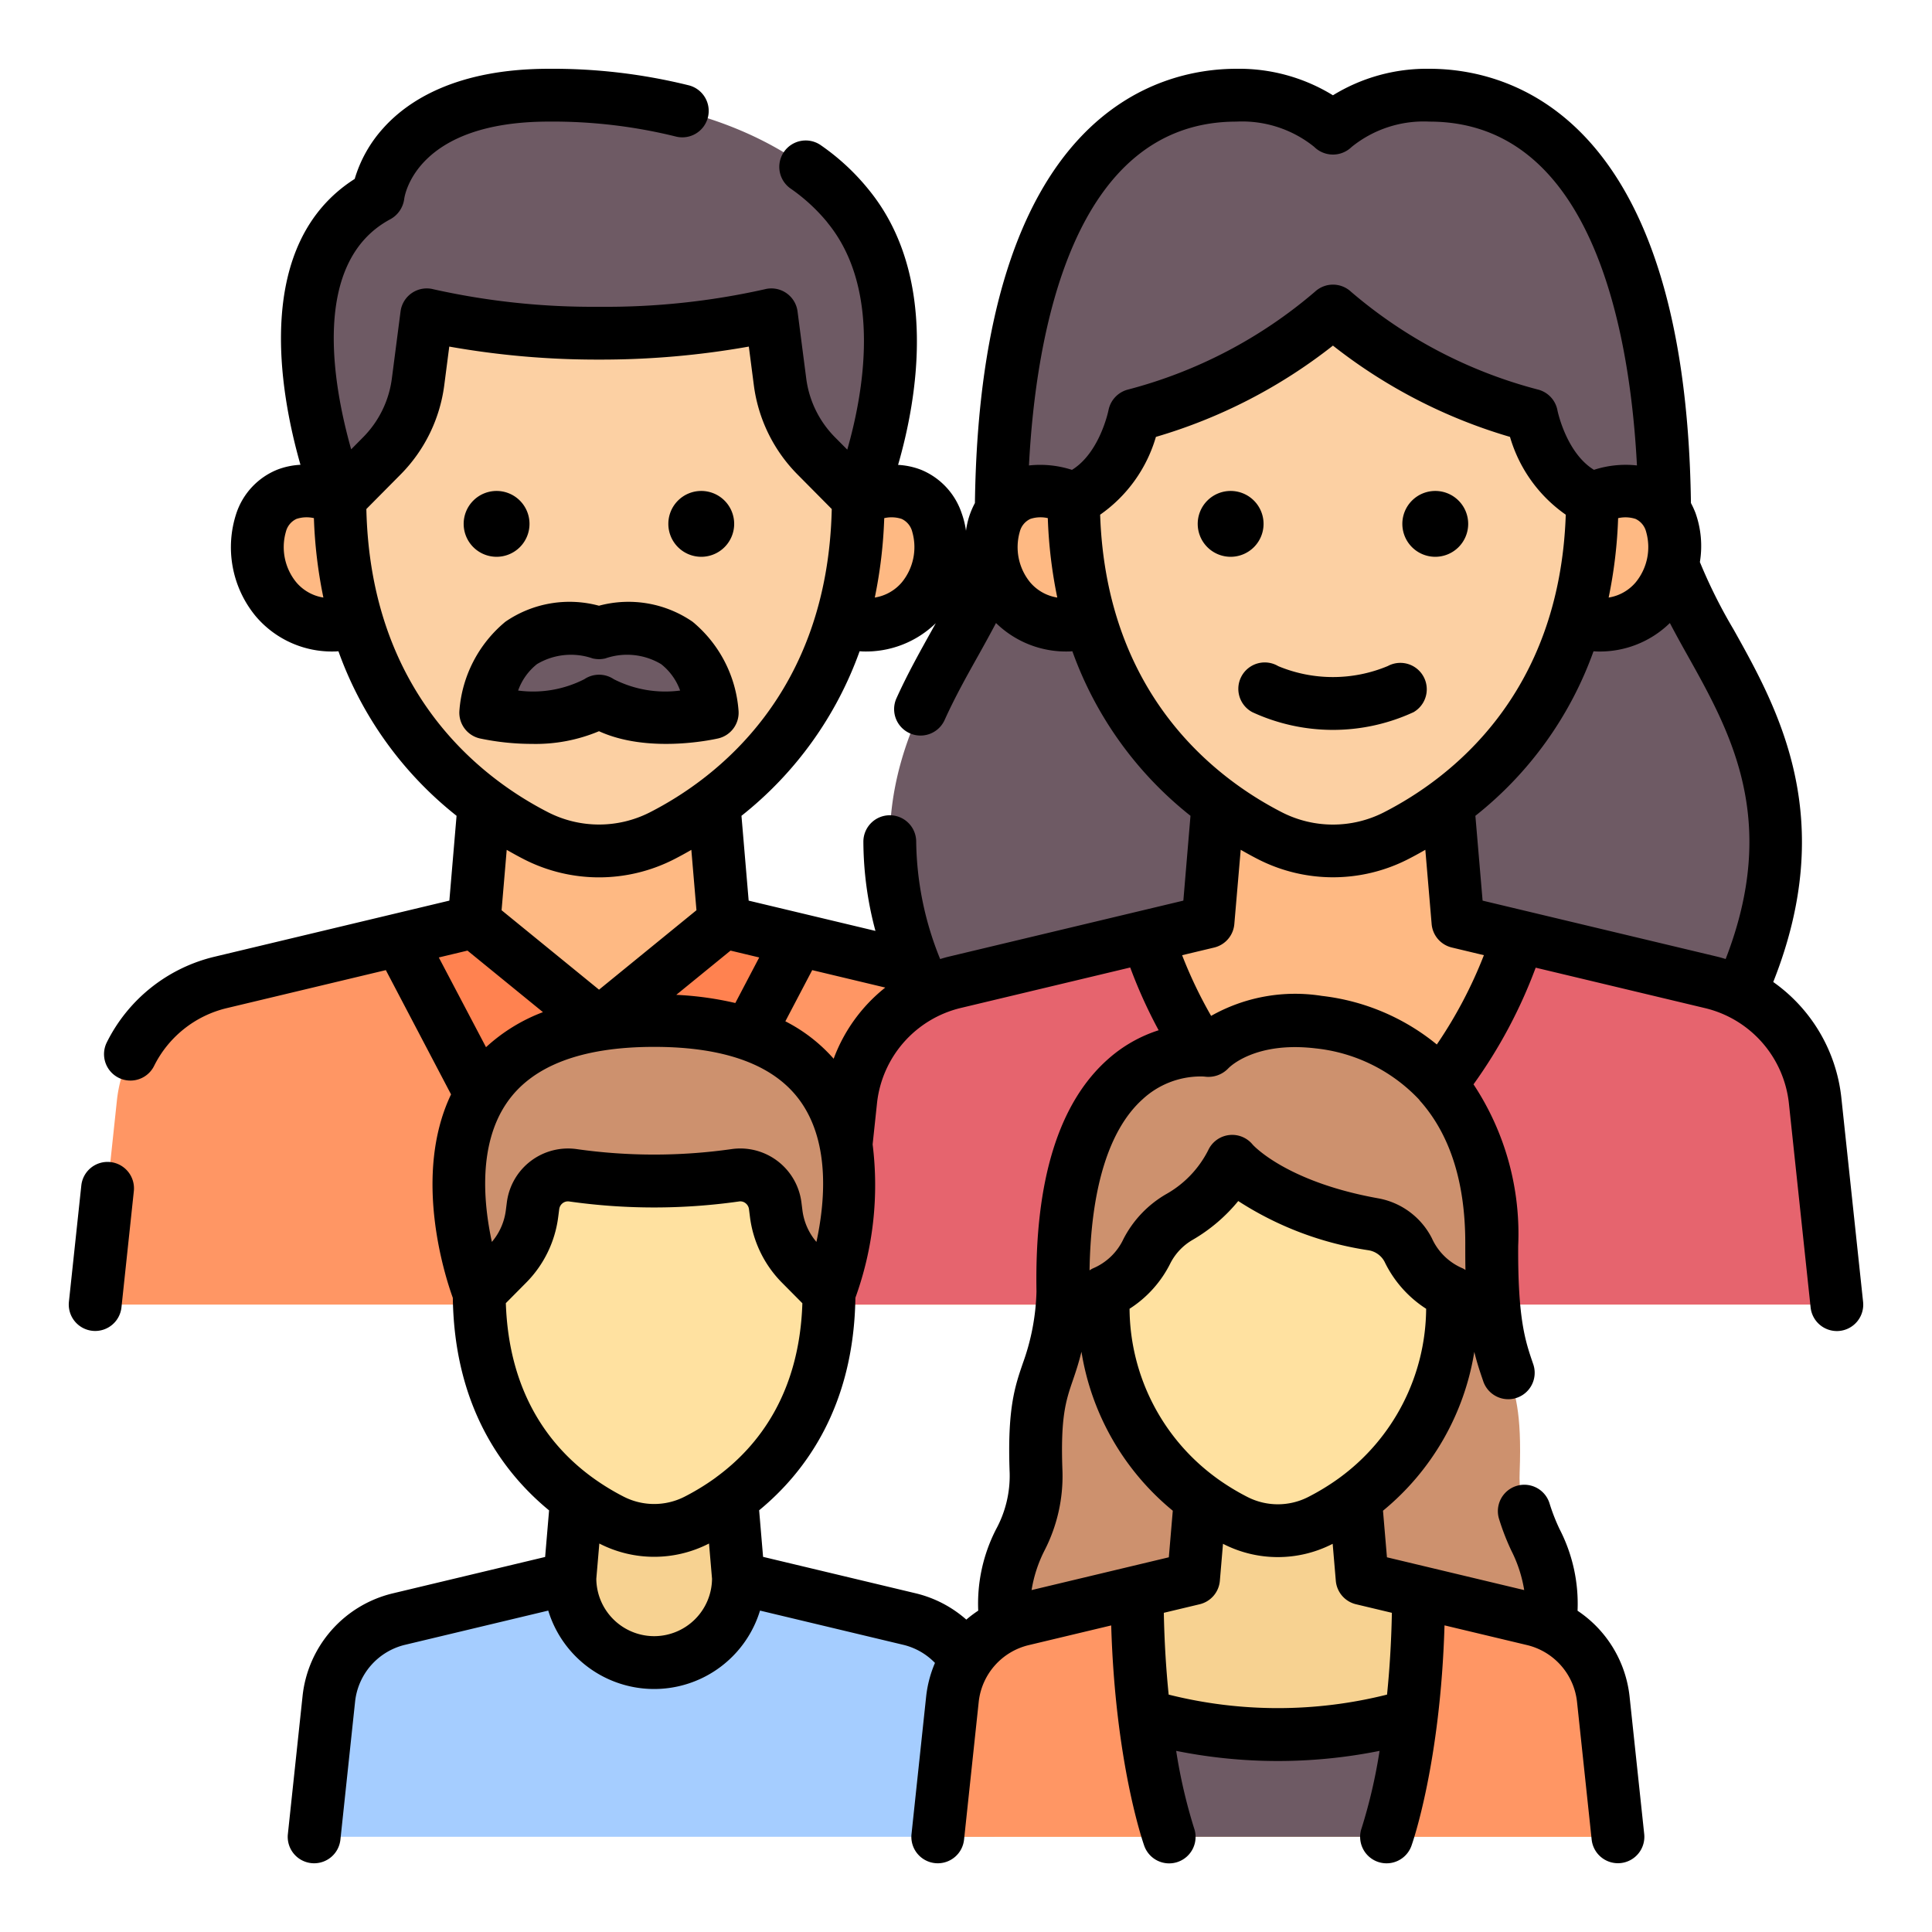 <svg height="512" viewBox="0 0 128 128" width="512" xmlns="http://www.w3.org/2000/svg"><g><path d="m64.892 112.546a6.091 6.091 0 0 0 -4.642-5.279l-11.326-2.706-.448-5.281h-.01a17.142 17.142 0 0 1 -2.324 1.438 6.147 6.147 0 0 1 -5.607 0 17.142 17.142 0 0 1 -2.324-1.438h-.011l-.449 5.281-11.326 2.706a6.09 6.09 0 0 0 -4.641 5.279l-.974 9.147h45.056z" fill="#a5cdff"/><path d="m71.631 72.911a9.028 9.028 0 0 0 -6.88-7.825l-16.785-4.009-.666-7.827h-.014a25.481 25.481 0 0 1 -3.435 2.127 9.165 9.165 0 0 1 -8.328 0 25.38 25.38 0 0 1 -3.435-2.127h-.014l-.665 7.827-16.784 4.009a9.028 9.028 0 0 0 -6.88 7.825l-1.439 13.52h66.764z" fill="#ff9664"/><path d="m22.5 33.031s-3.883-1.863-5.189 1.572c-1.008 2.653.755 7.729 6.324 6.662h32.111c5.569 1.067 7.332-4.009 6.324-6.662-1.306-3.435-5.189-1.572-5.189-1.572z" fill="#feb983"/><path d="m51.681 25.315-.581-4.456a49.469 49.469 0 0 1 -11.415 1.217 49.469 49.469 0 0 1 -11.415-1.217l-.57 4.456a8.478 8.478 0 0 1 -2.387 4.879l-2.813 2.837c0 13.522 7.941 19.746 13.029 22.346a9.165 9.165 0 0 0 8.328 0c5.088-2.6 13.029-8.824 13.029-22.346l-2.813-2.837a8.478 8.478 0 0 1 -2.392-4.879z" fill="#fcd0a3"/><path d="m61.329 65.783c-6.518-14.412 2.186-21.583 4.471-28.353l.527-3.614c.2-25.365 11.377-27.509 15.587-27.509a9.241 9.241 0 0 1 6.396 2.193 9.246 9.246 0 0 1 6.395-2.191c4.209 0 15.384 2.144 15.587 27.51l.523 3.6c2.281 6.773 11 13.943 4.477 28.364z" fill="#6e5a64"/><path d="m120.253 72.911a9.028 9.028 0 0 0 -6.879-7.825l-16.786-4.009-.665-7.828h-.013a25.338 25.338 0 0 1 -3.436 2.128 9.163 9.163 0 0 1 -8.327 0 25.425 25.425 0 0 1 -3.436-2.127h-.011l-.665 7.827-16.788 4.009a9.026 9.026 0 0 0 -6.879 7.825l-1.439 13.52h66.763z" fill="#feb983"/><path d="m31.41 61.077 8.278 6.749-5.894 8.37-7.315-13.941z" fill="#ff8250"/><path d="m47.966 61.077-8.278 6.749 5.894 8.37 7.315-13.941z" fill="#ff8250"/><path d="m39.7 41.923h-.02c-7.047-1.691-7.493 5.3-7.493 5.3s4.769 1.073 7.5-.769c2.732 1.842 7.5.769 7.5.769s-.444-6.991-7.487-5.3z" fill="#6e5a64"/><path d="m22.5 33.031s-6.178-15.4 2.55-20.052c0 0 .662-6.672 11.324-6.672 14.592 0 19.843 7.383 19.843 7.383 5.827 7.169.669 19.341.669 19.341l-2.813-2.837a8.478 8.478 0 0 1 -2.387-4.879l-.586-4.456a49.469 49.469 0 0 1 -11.415 1.217 49.479 49.479 0 0 1 -11.415-1.217l-.57 4.456a8.478 8.478 0 0 1 -2.387 4.879z" fill="#6e5a64"/><path d="m71.118 33.031s-3.883-1.862-5.189 1.572c-1.009 2.653.755 7.729 6.324 6.662h32.115c5.569 1.067 7.332-4.009 6.324-6.662-1.306-3.434-5.189-1.572-5.189-1.572z" fill="#feb983"/><path d="m105.5 33.031c0 13.522-7.941 19.746-13.029 22.346a9.163 9.163 0 0 1 -8.327 0c-5.089-2.6-13.029-8.824-13.029-22.346 3.243-1.244 4.04-5.525 4.04-5.525a32.569 32.569 0 0 0 13.152-6.9 32.578 32.578 0 0 0 13.152 6.9s.801 4.281 4.041 5.525z" fill="#fcd0a3"/><path d="m121.694 86.43h-66.77l1.44-13.52a9.02 9.02 0 0 1 6.88-7.82l12.8-3.06s2.81 10.64 12.27 15.98c9.45-5.34 12.27-15.98 12.27-15.98l12.79 3.06a9.02 9.02 0 0 1 6.88 7.82z" fill="#e6646e"/><path d="m47.287 53.25a25.481 25.481 0 0 1 -3.435 2.127 9.165 9.165 0 0 1 -8.328 0 25.38 25.38 0 0 1 -3.435-2.127h-.014l-.665 7.827 8.278 6.749 8.278-6.749-.666-7.827z" fill="#feb983"/><path d="m51.431 80.431-.071-.549a2.336 2.336 0 0 0 -2.653-2.017 38.006 38.006 0 0 1 -10.736 0 2.336 2.336 0 0 0 -2.653 2.017l-.071.549a5.728 5.728 0 0 1 -1.611 3.293l-1.9 1.913c0 9.129 5.364 13.329 8.8 15.081a6.147 6.147 0 0 0 5.607 0c3.433-1.752 8.8-5.952 8.8-15.081l-1.9-1.913a5.716 5.716 0 0 1 -1.612-3.293z" fill="#ffe1a0"/><path d="m43.339 67.606c18.758 0 11.6 18.031 11.6 18.031l-1.9-1.913a5.716 5.716 0 0 1 -1.611-3.293l-.071-.549a2.336 2.336 0 0 0 -2.653-2.017 38.006 38.006 0 0 1 -10.736 0 2.336 2.336 0 0 0 -2.653 2.017l-.071.549a5.728 5.728 0 0 1 -1.611 3.293l-1.9 1.913s-7.152-18.031 11.606-18.031z" fill="#cd916e"/><path d="m48.466 99.28a17.142 17.142 0 0 1 -2.324 1.438 6.147 6.147 0 0 1 -5.607 0 17.142 17.142 0 0 1 -2.324-1.438h-.011l-.449 5.281a5.586 5.586 0 1 0 11.171 0l-.448-5.281z" fill="#f7d291"/><path d="m66.655 107.663c-.7-4.949 2.151-5.822 1.986-10.126-.274-7.138 1.416-5.605 1.783-11.93-.343-17.5 9.663-16.008 9.663-16.008s2.179-2.49 7.285-1.879 11.528 4.28 11.457 14.806c-.064 9.988 2.163 6.9 1.852 15.011-.166 4.3 2.682 5.177 1.986 10.126z" fill="#cd916e"/><path d="m106.217 112.569a6.092 6.092 0 0 0 -4.643-5.28l-11.327-2.706-.447-5.283a17.045 17.045 0 0 1 -2.331 1.438 6.172 6.172 0 0 1 -5.61 0 16.979 16.979 0 0 1 -2.33-1.438l-.448 5.282-11.328 2.706a6.092 6.092 0 0 0 -4.642 5.28l-.971 9.124h45.054z" fill="#f7d291"/><path d="m96.263 85.657a5.7 5.7 0 0 1 -2.963-2.838 3.216 3.216 0 0 0 -2.323-1.709c-6.977-1.26-9.342-4.172-9.342-4.172a8.633 8.633 0 0 1 -3.5 3.691 5.533 5.533 0 0 0 -2.149 2.254 5.674 5.674 0 0 1 -2.93 2.774c0 9.129 5.363 13.329 8.8 15.082a6.172 6.172 0 0 0 5.61 0c3.434-1.753 8.797-5.953 8.797-15.082z" fill="#ffe1a0"/><path d="m93.513 113.585a41.029 41.029 0 0 1 -1.654 8.107h-14.4a40.937 40.937 0 0 1 -1.654-8.107 25.16 25.16 0 0 0 8.852 1.331 25.223 25.223 0 0 0 8.856-1.331z" fill="#6e5a64"/><path d="m77.463 121.692h-15.328l.97-9.124a6.093 6.093 0 0 1 4.644-5.281l7.591-1.814c0 10.267 2.123 16.219 2.123 16.219z" fill="#ff9664"/><path d="m107.186 121.692h-15.327s2.122-5.952 2.122-16.214h.005l7.587 1.809a6.092 6.092 0 0 1 4.643 5.281z" fill="#ff9664"/><g><path d="m7.312 76.99a1.746 1.746 0 0 0 -1.925 1.555l-.821 7.7a1.75 1.75 0 0 0 1.555 1.925 1.717 1.717 0 0 0 .188.01 1.75 1.75 0 0 0 1.738-1.564l.82-7.7a1.751 1.751 0 0 0 -1.555-1.926z"/><path d="m31.8 48.925a16.724 16.724 0 0 0 3.445.36 10.832 10.832 0 0 0 4.44-.84c3.206 1.464 7.375.594 7.885.48a1.748 1.748 0 0 0 1.362-1.819 8.459 8.459 0 0 0 -3.048-5.915 7.494 7.494 0 0 0 -6.2-1.06 7.491 7.491 0 0 0 -6.2 1.06 8.466 8.466 0 0 0 -3.049 5.915 1.75 1.75 0 0 0 1.365 1.819zm3.764-4.918a4.391 4.391 0 0 1 3.705-.383 2.149 2.149 0 0 0 .416.049 2.026 2.026 0 0 0 .415-.049 4.4 4.4 0 0 1 3.7.376 3.9 3.9 0 0 1 1.26 1.75 7.509 7.509 0 0 1 -4.392-.75 1.751 1.751 0 0 0 -1.957 0 7.481 7.481 0 0 1 -4.384.75 3.908 3.908 0 0 1 1.241-1.743z"/><path d="m32.9 36.889a2.181 2.181 0 1 0 -2.181-2.181 2.182 2.182 0 0 0 2.181 2.181z"/><path d="m46.46 36.889a2.181 2.181 0 1 0 -2.181-2.181 2.182 2.182 0 0 0 2.181 2.181z"/><path d="m123.434 86.246-1.44-13.52a10.791 10.791 0 0 0 -4.512-7.666c4.324-10.892.328-18.079-2.641-23.378a34.25 34.25 0 0 1 -2.219-4.444 6.539 6.539 0 0 0 -.293-3.257 5.807 5.807 0 0 0 -.3-.653c-.35-25.945-12.212-28.771-17.323-28.771a11.866 11.866 0 0 0 -6.395 1.756 11.865 11.865 0 0 0 -6.394-1.756c-5.111 0-16.973 2.825-17.326 28.77a5.3 5.3 0 0 0 -.591 1.839 5.844 5.844 0 0 0 -.294-1.184 4.726 4.726 0 0 0 -2.677-2.855 4.918 4.918 0 0 0 -1.529-.327c1.251-4.316 2.7-12.483-1.9-18.177a15.118 15.118 0 0 0 -3.192-2.983 1.75 1.75 0 0 0 -2.055 2.834 12.045 12.045 0 0 1 2.434 2.226c.022.031.044.061.067.09 3.592 4.419 2.341 11.3 1.28 15l-.823-.829a6.761 6.761 0 0 1 -1.894-3.871l-.577-4.456a1.75 1.75 0 0 0 -2.18-1.468 48.08 48.08 0 0 1 -10.971 1.159 48.39 48.39 0 0 1 -10.973-1.16 1.751 1.751 0 0 0 -2.178 1.468l-.578 4.457a6.761 6.761 0 0 1 -1.894 3.871l-.8.808c-1.2-4.239-2.694-12.424 2.6-15.247a1.8 1.8 0 0 0 .915-1.346c.027-.209.773-5.12 9.586-5.12a33.951 33.951 0 0 1 8.378.982 1.75 1.75 0 1 0 .865-3.391 37.44 37.44 0 0 0 -9.24-1.09c-6.152 0-9.357 2.13-10.962 3.916a8.687 8.687 0 0 0 -1.908 3.381c-6.724 4.284-4.992 14.046-3.593 18.94a4.912 4.912 0 0 0 -1.561.333 4.727 4.727 0 0 0 -2.677 2.854 7.174 7.174 0 0 0 1.275 6.848 6.61 6.61 0 0 0 5.22 2.333c.083 0 .174-.01.259-.013a24.378 24.378 0 0 0 7.825 10.9l-.477 5.619-15.551 3.716a10.753 10.753 0 0 0 -7.144 5.676 1.75 1.75 0 1 0 3.133 1.561 7.26 7.26 0 0 1 4.823-3.832l10.531-2.516 4.32 8.233c-2.558 5.357-.409 12.026.118 13.481.1 7.161 3.267 11.521 6.377 14.08l-.262 3.086-10.095 2.412a7.85 7.85 0 0 0 -5.975 6.8l-.974 9.147a1.75 1.75 0 0 0 1.555 1.925 1.7 1.7 0 0 0 .187.01 1.751 1.751 0 0 0 1.739-1.565l.973-9.147a4.348 4.348 0 0 1 3.308-3.762l9.489-2.267a7.334 7.334 0 0 0 14.03 0l9.491 2.267a4.318 4.318 0 0 1 2.1 1.2 7.792 7.792 0 0 0 -.583 2.215l-.971 9.124a1.75 1.75 0 0 0 1.555 1.925 1.717 1.717 0 0 0 .188.01 1.751 1.751 0 0 0 1.738-1.565l.971-9.123a4.349 4.349 0 0 1 3.308-3.764l5.47-1.306c.268 9.09 2.105 14.359 2.189 14.6a1.75 1.75 0 0 0 3.3-1.173 34.924 34.924 0 0 1 -1.184-5.116 34.146 34.146 0 0 0 13.475 0 34.924 34.924 0 0 1 -1.186 5.112 1.75 1.75 0 0 0 3.3 1.173c.084-.237 1.921-5.506 2.189-14.6l5.47 1.306a4.352 4.352 0 0 1 3.309 3.763l.97 9.124a1.751 1.751 0 0 0 1.738 1.565 1.7 1.7 0 0 0 .188-.01 1.75 1.75 0 0 0 1.555-1.925l-.971-9.124a7.844 7.844 0 0 0 -3.445-5.668 10.773 10.773 0 0 0 -1.192-5.41 12.859 12.859 0 0 1 -.655-1.673 1.75 1.75 0 0 0 -3.363.971 15.807 15.807 0 0 0 .822 2.127 8.9 8.9 0 0 1 .853 2.616l-9.093-2.172-.262-3.086a17.137 17.137 0 0 0 6.05-10.525c.178.736.376 1.318.566 1.872l.034.1a1.75 1.75 0 0 0 3.311-1.134l-.034-.1c-.492-1.434-1-2.916-.97-7.762a17.955 17.955 0 0 0 -2.96-10.7 32.786 32.786 0 0 0 4.119-7.729l11.231 2.682a7.29 7.29 0 0 1 5.545 6.308l1.439 13.52a1.75 1.75 0 0 0 1.738 1.565 1.717 1.717 0 0 0 .188-.01 1.75 1.75 0 0 0 1.55-1.93zm-103.805-47.667a3.683 3.683 0 0 1 -.686-3.354 1.281 1.281 0 0 1 .7-.846 2.153 2.153 0 0 1 1.154-.052 30.9 30.9 0 0 0 .628 5.262 2.947 2.947 0 0 1 -1.796-1.01zm89.429-3.354a3.684 3.684 0 0 1 -.687 3.354 2.951 2.951 0 0 1 -1.794 1.011 31.088 31.088 0 0 0 .628-5.261 2.187 2.187 0 0 1 1.148.048 1.282 1.282 0 0 1 .705.848zm-27.141-27.168a7.611 7.611 0 0 1 5.144 1.666 1.771 1.771 0 0 0 2.486.015 7.59 7.59 0 0 1 5.159-1.681c10.908 0 13.3 14.166 13.746 22.78a6.811 6.811 0 0 0 -2.849.291c-1.846-1.134-2.414-3.918-2.418-3.943a1.751 1.751 0 0 0 -1.308-1.38 31.087 31.087 0 0 1 -12.372-6.479 1.753 1.753 0 0 0 -2.385 0 31.112 31.112 0 0 1 -12.374 6.48 1.762 1.762 0 0 0 -1.306 1.374c-.006.03-.574 2.815-2.42 3.95a6.827 6.827 0 0 0 -2.849-.292c.445-8.614 2.837-22.781 13.746-22.781zm21.819 26.043c-.409 11.977-7.676 17.484-12.057 19.723a7.425 7.425 0 0 1 -6.736 0c-4.381-2.243-11.643-7.75-12.056-19.723a9.529 9.529 0 0 0 3.695-5.155 34.72 34.72 0 0 0 11.729-6.048 34.727 34.727 0 0 0 11.73 6.048 9.526 9.526 0 0 0 3.695 5.155zm-36.171 1.125a1.281 1.281 0 0 1 .7-.846 2.156 2.156 0 0 1 1.155-.052 31.023 31.023 0 0 0 .628 5.263 2.961 2.961 0 0 1 -1.8-1.011 3.685 3.685 0 0 1 -.683-3.354zm-8.982-.897a2.154 2.154 0 0 1 1.154.051 1.281 1.281 0 0 1 .7.847 3.682 3.682 0 0 1 -.686 3.353 2.961 2.961 0 0 1 -1.794 1.011 31.1 31.1 0 0 0 .626-5.262zm-1.632 8.821c.086 0 .177.013.26.013a6.636 6.636 0 0 0 4.789-1.876l-.22.395c-.8 1.439-1.638 2.925-2.387 4.581a1.75 1.75 0 1 0 3.19 1.441c.685-1.518 1.481-2.938 2.251-4.311.4-.718.788-1.419 1.154-2.115a6.639 6.639 0 0 0 4.8 1.885c.083 0 .175-.01.26-.013a24.378 24.378 0 0 0 7.825 10.9l-.473 5.62-15.558 3.715c-.188.045-.371.1-.554.155a21.236 21.236 0 0 1 -1.588-7.775 1.75 1.75 0 0 0 -1.749-1.751 1.75 1.75 0 0 0 -1.75 1.749 23.029 23.029 0 0 0 .8 5.913l-8.4-2.006-.477-5.619a24.378 24.378 0 0 0 7.827-10.901zm1.7 22.28a10.816 10.816 0 0 0 -3.419 4.715 10.769 10.769 0 0 0 -3.2-2.48l1.779-3.391zm-10.251-2.449 1.9.454-1.583 3.018a21.692 21.692 0 0 0 -3.912-.541zm-8.713 2.588-6.456-5.263.34-4c.4.229.788.443 1.156.631a10.922 10.922 0 0 0 9.919 0c.369-.188.758-.4 1.157-.631l.339 4zm-15.415-31.843 2.279-2.3a10.279 10.279 0 0 0 2.88-5.886l.334-2.577a56.011 56.011 0 0 0 9.924.862 55.987 55.987 0 0 0 9.923-.862l.334 2.577a10.283 10.283 0 0 0 2.881 5.886l2.279 2.3c-.276 12.223-7.625 17.833-12.049 20.094a7.422 7.422 0 0 1 -6.736 0c-4.421-2.261-11.773-7.871-12.049-20.094zm4.8 29.709 1.9-.454 5 4.077a11.61 11.61 0 0 0 -3.772 2.322zm3.516 18.846c-.557-2.567-.912-6.428.978-9.2 1.682-2.47 4.97-3.722 9.773-3.722s8.091 1.252 9.772 3.722c1.892 2.775 1.535 6.637.979 9.2a4 4 0 0 1 -.924-2.071l-.07-.553a4.09 4.09 0 0 0 -4.043-3.567 4.16 4.16 0 0 0 -.6.044 36.457 36.457 0 0 1 -10.232 0 4.087 4.087 0 0 0 -4.641 3.527l-.07.546a4.008 4.008 0 0 1 -.922 2.074zm10.751 26.12a3.838 3.838 0 0 1 -3.832-3.8l.2-2.339.033.018a7.938 7.938 0 0 0 7.2 0l.034-.018.2 2.338a3.838 3.838 0 0 1 -3.835 3.801zm4.1-10.52c-.025.019-.052.036-.077.056a15.711 15.711 0 0 1 -2.014 1.227 4.434 4.434 0 0 1 -4.016 0 15.765 15.765 0 0 1 -2.015-1.227c-.024-.02-.05-.036-.075-.054-2.849-2.076-5.53-5.611-5.729-11.545l1.366-1.378a7.523 7.523 0 0 0 2.1-4.3l.071-.547a.593.593 0 0 1 .23-.4.575.575 0 0 1 .436-.111 40 40 0 0 0 11.24 0 .554.554 0 0 1 .435.111.594.594 0 0 1 .231.4l.07.553a7.524 7.524 0 0 0 2.1 4.3l1.367 1.378c-.192 5.924-2.872 9.457-5.721 11.534zm20.334-7.58c-.537 1.565-1.044 3.043-.88 7.3a7.4 7.4 0 0 1 -.892 3.7 10.777 10.777 0 0 0 -1.191 5.409 8.054 8.054 0 0 0 -.789.594 7.826 7.826 0 0 0 -3.365-1.745l-10.1-2.412-.261-3.085c3.11-2.56 6.274-6.92 6.377-14.081a21.908 21.908 0 0 0 1.142-10.163l.29-2.728a7.293 7.293 0 0 1 5.546-6.308l11.23-2.682a32.385 32.385 0 0 0 1.883 4.158 9.3 9.3 0 0 0 -3.327 1.891c-3.3 2.9-4.9 8.084-4.766 15.417a15.04 15.04 0 0 1 -.897 4.735zm.572 15.047a8.9 8.9 0 0 1 .853-2.616 10.764 10.764 0 0 0 1.193-5.261c-.139-3.609.228-4.679.693-6.034.188-.548.385-1.138.565-1.879a17.136 17.136 0 0 0 6.051 10.532l-.262 3.086zm23.871 1.506c-.039 2-.157 3.808-.321 5.419a29.683 29.683 0 0 1 -14.468 0c-.164-1.611-.282-3.424-.321-5.419l2.375-.567a1.751 1.751 0 0 0 1.338-1.555l.208-2.451.033.018a7.936 7.936 0 0 0 7.2 0l.033-.018.208 2.451a1.751 1.751 0 0 0 1.338 1.555zm-3.481-8.937c-.016.012-.033.023-.049.036a15.638 15.638 0 0 1 -2.016 1.229 4.429 4.429 0 0 1 -4.018 0 15.6 15.6 0 0 1 -2.018-1.23l-.042-.032a13.991 13.991 0 0 1 -5.756-11.21 7.575 7.575 0 0 0 2.714-3.033 3.792 3.792 0 0 1 1.474-1.538 11.091 11.091 0 0 0 3.013-2.566 21.793 21.793 0 0 0 8.629 3.261 1.461 1.461 0 0 1 1.065.761 7.642 7.642 0 0 0 2.755 3.116 13.993 13.993 0 0 1 -5.751 11.206zm8.18-13.882a3.9 3.9 0 0 1 -2.046-1.991 4.978 4.978 0 0 0 -3.582-2.655c-6.114-1.1-8.289-3.549-8.293-3.553a1.75 1.75 0 0 0 -2.943.362 6.916 6.916 0 0 1 -2.8 2.923 7.273 7.273 0 0 0 -2.822 2.972 3.9 3.9 0 0 1 -2.022 1.942 1.691 1.691 0 0 0 -.221.131c.082-5.408 1.276-9.322 3.508-11.331a5.669 5.669 0 0 1 3.868-1.516h.017c.136 0 .237.011.249.013a1.823 1.823 0 0 0 1.553-.553c.07-.074 1.766-1.8 5.783-1.32a11.01 11.01 0 0 1 6.849 3.385 1.628 1.628 0 0 0 .165.2c1.676 1.945 2.93 4.914 2.9 9.474 0 .583 0 1.117.013 1.622a1.744 1.744 0 0 0 -.176-.105zm-1.722-14.834a14.649 14.649 0 0 0 -7.613-3.219 11.312 11.312 0 0 0 -7.34 1.324 29.625 29.625 0 0 1 -1.922-4.02l2.121-.507a1.75 1.75 0 0 0 1.338-1.554l.423-4.924c.4.229.788.443 1.157.631a10.919 10.919 0 0 0 9.918 0c.369-.188.758-.4 1.157-.63l.418 4.92a1.75 1.75 0 0 0 1.338 1.554l2.124.508a29.565 29.565 0 0 1 -3.119 5.917zm19.136-5.663c-.182-.054-.362-.11-.548-.154l-15.555-3.714-.478-5.619a24.372 24.372 0 0 0 7.826-10.9c.085 0 .176.013.259.013a6.639 6.639 0 0 0 4.8-1.886c.367.7.752 1.4 1.155 2.117 2.881 5.141 6.112 10.94 2.541 20.144z"/><path d="m91.948 44.126a9.43 9.43 0 0 1 -7.259.009 1.75 1.75 0 1 0 -1.722 3.046 12.73 12.73 0 0 0 10.688 0 1.75 1.75 0 0 0 -1.707-3.055z"/><path d="m83.714 34.708a2.181 2.181 0 1 0 -2.181 2.181 2.181 2.181 0 0 0 2.181-2.181z"/><path d="m95.09 32.527a2.181 2.181 0 1 0 2.181 2.181 2.18 2.18 0 0 0 -2.181-2.181z"/></g></g></svg>